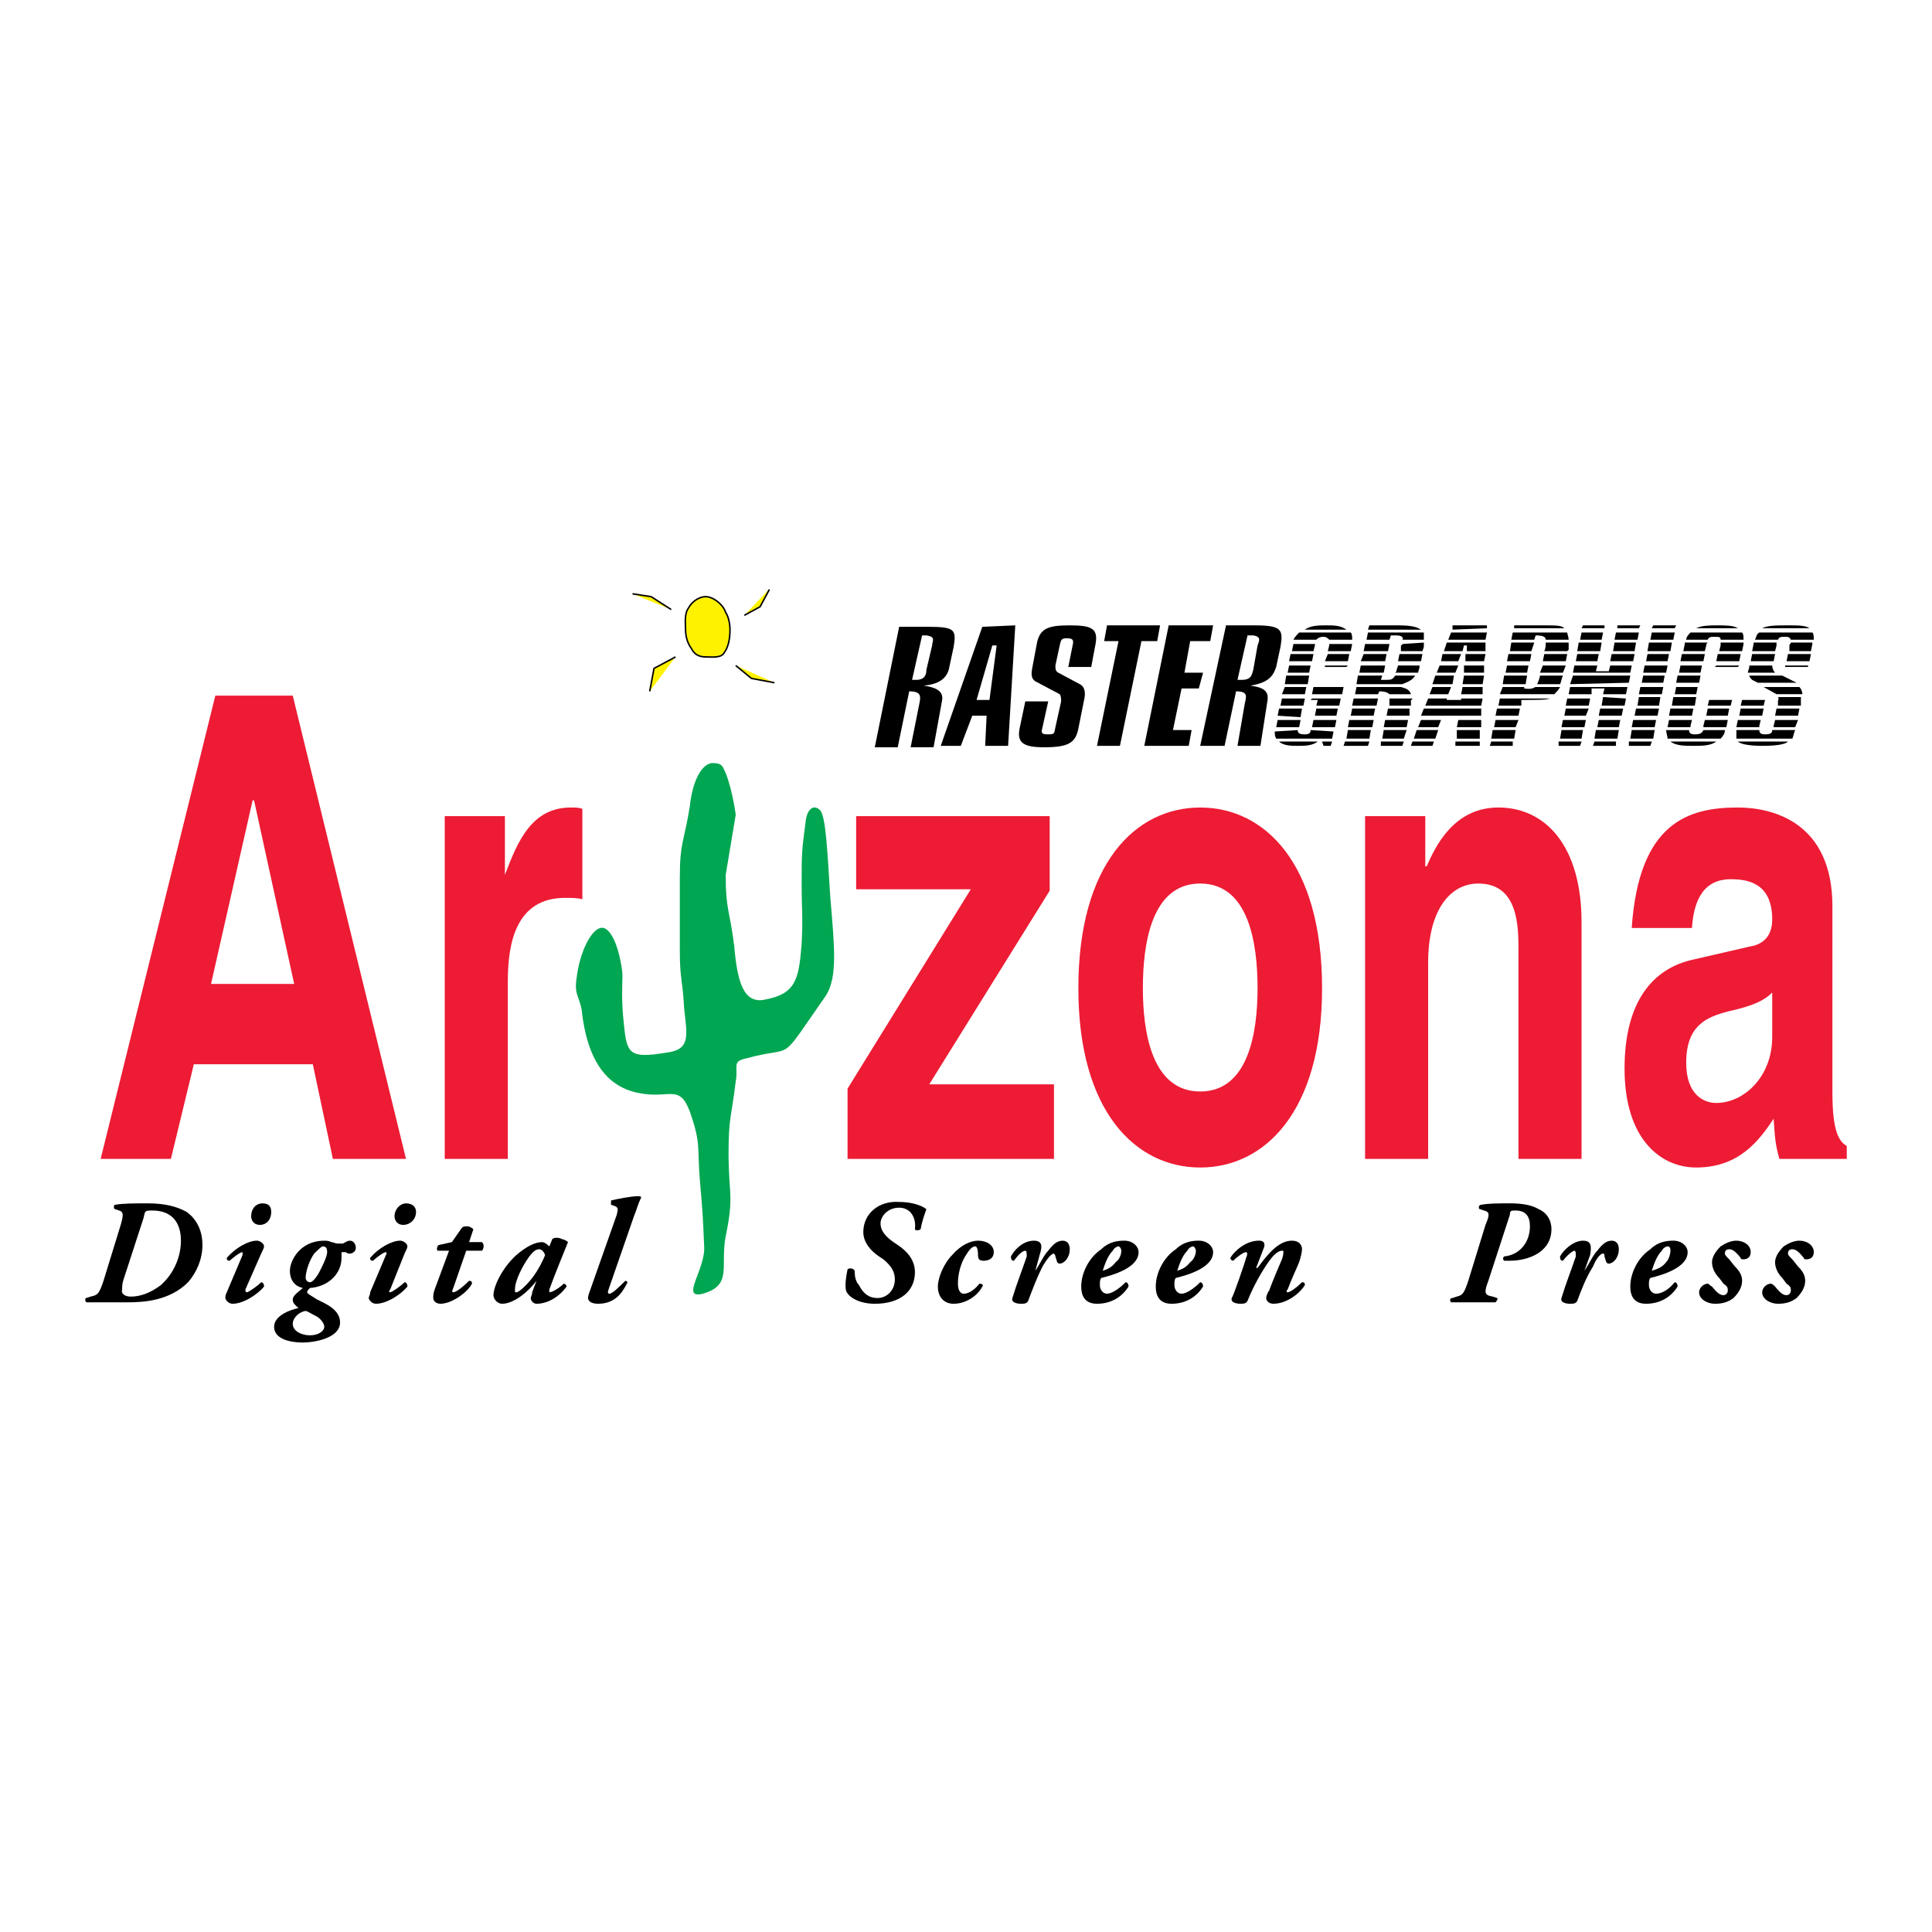 <?xml version="1.0" encoding="utf-8"?>
<!-- Generator: Adobe Illustrator 13.0.0, SVG Export Plug-In . SVG Version: 6.00 Build 14576)  -->
<!DOCTYPE svg PUBLIC "-//W3C//DTD SVG 1.0//EN" "http://www.w3.org/TR/2001/REC-SVG-20010904/DTD/svg10.dtd">
<svg version="1.0" id="Layer_1" xmlns="http://www.w3.org/2000/svg" xmlns:xlink="http://www.w3.org/1999/xlink" x="0px" y="0px"
	 width="192.756px" height="192.756px" viewBox="0 0 192.756 192.756" enable-background="new 0 0 192.756 192.756"
	 xml:space="preserve">
<g>
	<polygon fill-rule="evenodd" clip-rule="evenodd" fill="#FFFFFF" points="0,0 192.756,0 192.756,192.756 0,192.756 0,0 	"/>
	<path fill-rule="evenodd" clip-rule="evenodd" d="M125.753,74.413h-2.289l0.716-4.15c0.143-0.715,0.429-1.288-0.858-1.288
		l-1.145,5.438h-2.432l2.575-12.021h2.86c2.718,0,2.86,0.43,2.574,2.147l-0.429,2.003c-0.286,0.859-0.715,1.574-2.575,1.86l0,0
		c0.858,0.143,1.86,0.286,1.717,1.431L125.753,74.413L125.753,74.413z M123.464,67.83h0.43c1.001,0,1.001-0.572,1.144-1.001
		l0.43-2.433c0.143-0.429,0.429-0.858-0.43-1.001h-0.571L123.464,67.83L123.464,67.83z"/>
	<path fill-rule="evenodd" clip-rule="evenodd" d="M93.142,74.555h-2.288l0.858-4.292c0.143-0.715,0.286-1.288-1.001-1.288
		l-1.145,5.581h-2.288l2.431-12.02h2.861c2.717,0,2.86,0.287,2.575,2.004l-0.429,2.003c-0.143,0.859-0.715,1.717-2.575,1.86l0,0
		c1.001,0.143,2.002,0.429,1.859,1.431L93.142,74.555L93.142,74.555z M90.997,67.83h0.429c0.858,0,1.001-0.572,1.001-1.001
		l0.572-2.433c0-0.429,0.429-0.858-0.572-1.001h-0.429L90.997,67.83L90.997,67.83z"/>
	<path fill-rule="evenodd" clip-rule="evenodd" d="M98.005,62.535l3.29-0.143l-0.716,12.021h-2.288l0.143-3.005h-1.43l-1.144,3.005
		h-2.002L98.005,62.535L98.005,62.535z M98.72,69.833l0.716-5.438h-0.43l-1.573,5.438H98.72L98.72,69.833z"/>
	<path fill-rule="evenodd" clip-rule="evenodd" d="M108.16,69.833l-0.572,2.862c-0.286,1.431-1.001,1.86-3.433,1.86
		c-2.003,0-2.718-0.429-2.432-1.86l0.572-2.719h2.288l-0.572,2.576c-0.143,0.572-0.143,0.715,0.572,0.715
		c0.716,0,0.572-0.143,0.716-0.715l0.571-2.576c0-0.143,0-0.572-0.143-0.715l-2.432-1.288c-0.429-0.287-0.429-0.716-0.286-1.431
		l0.429-2.29c0.286-1.574,1.145-1.86,3.29-1.86s2.86,0.286,2.575,1.86l-0.43,2.29h-2.288l0.429-2.146
		c0.144-0.572,0-0.715-0.572-0.715s-0.572,0.143-0.715,0.715l-0.429,2.003c0,0.286,0,0.572,0.286,0.715l2.145,1.145
		C108.303,68.545,108.303,69.261,108.16,69.833L108.16,69.833z"/>
	<polygon fill-rule="evenodd" clip-rule="evenodd" points="115.74,62.392 115.455,63.966 113.881,63.966 111.736,74.413 
		109.447,74.413 111.593,63.966 110.162,63.966 110.448,62.392 115.74,62.392 	"/>
	<polygon fill-rule="evenodd" clip-rule="evenodd" points="114.167,74.413 116.599,62.392 121.032,62.392 120.747,63.966 
		118.744,63.966 118.172,67.114 120.031,67.114 119.603,68.688 117.886,68.688 117.027,72.838 118.888,72.838 118.601,74.413 
		114.167,74.413 	"/>
	<path fill-rule="evenodd" clip-rule="evenodd" d="M175.67,71.836l-0.143,0.572c0,0.144,0,0.144,0,0.144h-2.289l0.144-0.716H175.67
		L175.67,71.836z"/>
	<path fill-rule="evenodd" clip-rule="evenodd" d="M177.387,69.547c0.143,0.143,0,0.286,0,0.429v0.43h2.288V69.69c0,0,0,0,0-0.143
		H177.387L177.387,69.547z"/>
	<polygon fill-rule="evenodd" clip-rule="evenodd" points="175.956,70.406 176.1,69.833 173.811,69.833 173.668,70.406 
		175.956,70.406 	"/>
	<polygon fill-rule="evenodd" clip-rule="evenodd" points="175.956,70.692 175.813,71.408 173.525,71.408 173.668,70.692 
		175.956,70.692 	"/>
	<path fill-rule="evenodd" clip-rule="evenodd" d="M179.103,72.838c-0.143,0.286-0.143,0.572-0.286,0.858h-5.578
		c0-0.286,0-0.572,0-0.858h2.289c0,0.286,0.143,0.429,0.572,0.429c0.571,0,0.715-0.143,0.715-0.429H179.103L179.103,72.838z"/>
	<path fill-rule="evenodd" clip-rule="evenodd" d="M180.533,62.678c-0.429-0.286-1.145-0.286-2.146-0.286
		c-1.144,0-2.002,0-2.574,0.286H180.533L180.533,62.678z"/>
	<path fill-rule="evenodd" clip-rule="evenodd" d="M179.532,68.545c0.143,0.143,0.286,0.429,0.286,0.715h-2.574l0,0l-1.288-0.715
		H179.532L179.532,68.545z"/>
	<path fill-rule="evenodd" clip-rule="evenodd" d="M175.527,63.107c-0.286,0.144-0.286,0.43-0.43,0.716h2.289
		c0.143-0.286,0.286-0.286,0.715-0.286c0.286,0,0.43,0,0.572,0.286h2.289c0-0.286,0-0.572-0.144-0.716H175.527L175.527,63.107z"/>
	<path fill-rule="evenodd" clip-rule="evenodd" d="M180.819,64.109v0.143l-0.143,0.716h-2.146v-0.573
		c0-0.143,0.143-0.143,0.143-0.286H180.819L180.819,64.109z"/>
	<polygon fill-rule="evenodd" clip-rule="evenodd" points="177.101,65.254 176.957,65.97 174.669,65.97 174.812,65.254 
		177.101,65.254 	"/>
	<polygon fill-rule="evenodd" clip-rule="evenodd" points="180.391,66.399 180.391,66.542 178.102,66.542 178.102,66.399 
		180.391,66.399 	"/>
	<polygon fill-rule="evenodd" clip-rule="evenodd" points="180.677,65.254 180.533,65.97 178.245,65.97 178.388,65.254 
		180.677,65.254 	"/>
	<path fill-rule="evenodd" clip-rule="evenodd" d="M178.388,73.983c-0.286,0.287-1.144,0.43-2.574,0.43
		c-1.145,0-2.146-0.143-2.432-0.43H178.388L178.388,73.983z"/>
	<path fill-rule="evenodd" clip-rule="evenodd" d="M174.526,67.401c0,0.143,0.143,0.286,0.286,0.429l0.571,0.287h3.862l-1.431-0.715
		H174.526L174.526,67.401z"/>
	<path fill-rule="evenodd" clip-rule="evenodd" d="M179.389,71.836l-0.286,0.716h-2.146c0,0,0,0,0-0.144l0.144-0.572H179.389
		L179.389,71.836z"/>
	<polygon fill-rule="evenodd" clip-rule="evenodd" points="179.532,70.692 179.389,71.408 177.101,71.408 177.244,70.692 
		179.532,70.692 	"/>
	<path fill-rule="evenodd" clip-rule="evenodd" d="M177.244,64.109c0,0.143,0,0.143,0,0.286l-0.144,0.573h-2.288l0.143-0.716v-0.143
		H177.244L177.244,64.109z"/>
	<path fill-rule="evenodd" clip-rule="evenodd" d="M176.814,66.399L176.814,66.399c0,0.286,0.143,0.572,0.286,0.715h0.144h-2.861
		c0-0.143,0.144-0.429,0.144-0.572v-0.143H176.814L176.814,66.399z"/>
	<polygon fill-rule="evenodd" clip-rule="evenodd" points="151.498,71.836 151.212,72.552 149.066,72.552 149.21,71.836 
		151.498,71.836 	"/>
	<path fill-rule="evenodd" clip-rule="evenodd" d="M155.646,68.545c-0.143,0.286-0.429,0.572-0.571,0.715h-5.436l0.286-0.715h2.146
		v0.143c0.858,0.143,1.001-0.143,1.145-0.143H155.646L155.646,68.545z"/>
	<polygon fill-rule="evenodd" clip-rule="evenodd" points="151.212,72.838 151.069,73.697 148.78,73.697 148.924,72.838 
		151.212,72.838 	"/>
	<polygon fill-rule="evenodd" clip-rule="evenodd" points="151.642,70.692 151.498,71.408 149.21,71.408 149.353,70.692 
		151.642,70.692 	"/>
	<path fill-rule="evenodd" clip-rule="evenodd" d="M154.645,69.69c-0.429,0.143-1.144,0.143-2.86,0.143v0.572h-2.288l0.143-0.715
		H154.645L154.645,69.69z"/>
	<path fill-rule="evenodd" clip-rule="evenodd" d="M151.069,62.678v-0.286h3.003c1.145,0,1.717,0,2.003,0.286H151.069
		L151.069,62.678z"/>
	<path fill-rule="evenodd" clip-rule="evenodd" d="M156.361,63.107c0,0.144,0.143,0.43,0.143,0.716h-2.288
		c0-0.286-0.286-0.429-1.001-0.429l-0.144,0.429h-2.288l0.143-0.716H156.361L156.361,63.107z"/>
	<path fill-rule="evenodd" clip-rule="evenodd" d="M156.504,64.109c0,0.286,0,0.43,0,0.715l-0.143,0.144h-2.289
		c0.144-0.287,0.144-0.573,0.144-0.859H156.504L156.504,64.109z"/>
	<polygon fill-rule="evenodd" clip-rule="evenodd" points="156.218,66.399 155.932,67.114 153.644,67.114 153.93,66.399 
		156.218,66.399 	"/>
	<polygon fill-rule="evenodd" clip-rule="evenodd" points="152.785,65.254 152.643,65.97 150.354,65.97 150.497,65.254 
		152.785,65.254 	"/>
	<polygon fill-rule="evenodd" clip-rule="evenodd" points="156.361,65.254 156.218,65.97 153.93,65.97 154.072,65.254 
		156.361,65.254 	"/>
	<polygon fill-rule="evenodd" clip-rule="evenodd" points="150.926,73.983 150.926,74.413 148.638,74.413 148.78,73.983 
		150.926,73.983 	"/>
	<path fill-rule="evenodd" clip-rule="evenodd" d="M155.932,67.401c-0.143,0.286-0.143,0.572-0.286,0.858h-2.288
		c0.144-0.286,0.286-0.715,0.286-0.858H155.932L155.932,67.401z"/>
	<polygon fill-rule="evenodd" clip-rule="evenodd" points="153.071,64.109 152.785,64.968 150.64,64.968 150.783,64.109 
		153.071,64.109 	"/>
	<polygon fill-rule="evenodd" clip-rule="evenodd" points="152.356,67.401 152.213,68.259 149.925,68.259 150.068,67.401 
		152.356,67.401 	"/>
	<polygon fill-rule="evenodd" clip-rule="evenodd" points="152.499,66.399 152.356,67.114 150.211,67.114 150.354,66.399 
		152.499,66.399 	"/>
	<polygon fill-rule="evenodd" clip-rule="evenodd" points="159.508,71.408 159.65,70.692 161.939,70.692 161.796,71.408 
		159.508,71.408 	"/>
	<polygon fill-rule="evenodd" clip-rule="evenodd" points="159.794,70.406 159.938,69.547 162.226,69.69 162.082,70.406 
		159.794,70.406 	"/>
	<polygon fill-rule="evenodd" clip-rule="evenodd" points="159.079,73.697 159.222,72.838 161.51,72.838 161.367,73.697 
		159.079,73.697 	"/>
	<polygon fill-rule="evenodd" clip-rule="evenodd" points="156.218,70.406 156.361,69.69 158.649,69.69 158.507,70.406 
		156.218,70.406 	"/>
	<polygon fill-rule="evenodd" clip-rule="evenodd" points="163.513,62.678 163.656,62.392 161.367,62.392 161.367,62.678 
		163.513,62.678 	"/>
	<polygon fill-rule="evenodd" clip-rule="evenodd" points="155.646,73.697 155.789,72.838 157.935,72.838 157.791,73.697 
		155.646,73.697 	"/>
	<polygon fill-rule="evenodd" clip-rule="evenodd" points="156.075,71.408 156.218,70.692 158.507,70.692 158.221,71.408 
		156.075,71.408 	"/>
	<polygon fill-rule="evenodd" clip-rule="evenodd" points="156.504,69.261 156.647,68.545 162.368,68.545 162.226,69.261 
		159.938,69.261 160.08,68.688 158.793,68.688 158.793,69.261 156.504,69.261 	"/>
	<polygon fill-rule="evenodd" clip-rule="evenodd" points="155.789,72.552 155.932,71.836 158.221,71.836 158.077,72.552 
		155.789,72.552 	"/>
	<polygon fill-rule="evenodd" clip-rule="evenodd" points="156.934,67.114 157.076,66.399 159.364,66.399 159.222,66.971 
		160.509,66.971 160.652,66.399 162.798,66.399 162.654,67.114 156.934,67.114 	"/>
	<polygon fill-rule="evenodd" clip-rule="evenodd" points="161.081,63.823 161.225,63.107 163.513,63.107 163.37,63.823 
		161.081,63.823 	"/>
	<polygon fill-rule="evenodd" clip-rule="evenodd" points="160.08,62.678 160.08,62.392 157.935,62.392 157.791,62.678 
		160.08,62.678 	"/>
	<polygon fill-rule="evenodd" clip-rule="evenodd" points="156.647,68.259 156.934,67.401 162.654,67.401 162.512,68.116 
		156.647,68.259 	"/>
	<polygon fill-rule="evenodd" clip-rule="evenodd" points="161.225,73.983 161.225,74.413 158.936,74.413 159.079,73.983 
		161.225,73.983 	"/>
	<polygon fill-rule="evenodd" clip-rule="evenodd" points="160.938,64.968 161.081,64.109 163.227,64.109 163.083,64.968 
		160.938,64.968 	"/>
	<polygon fill-rule="evenodd" clip-rule="evenodd" points="157.791,73.983 157.648,74.413 155.503,74.413 155.503,73.983 
		157.791,73.983 	"/>
	<polygon fill-rule="evenodd" clip-rule="evenodd" points="157.648,63.823 157.791,63.107 159.938,63.107 159.794,63.823 
		157.648,63.823 	"/>
	<polygon fill-rule="evenodd" clip-rule="evenodd" points="160.652,65.97 160.795,65.254 163.083,65.254 162.94,65.97 
		160.652,65.97 	"/>
	<polygon fill-rule="evenodd" clip-rule="evenodd" points="157.362,64.968 157.506,64.109 159.794,64.109 159.65,64.968 
		157.362,64.968 	"/>
	<polygon fill-rule="evenodd" clip-rule="evenodd" points="157.22,65.97 157.362,65.254 159.508,65.254 159.364,65.97 157.22,65.97 
			"/>
	<polygon fill-rule="evenodd" clip-rule="evenodd" points="166.517,71.408 166.659,70.692 168.947,70.692 168.805,71.408 
		166.517,71.408 	"/>
	<path fill-rule="evenodd" clip-rule="evenodd" d="M172.237,72.552l0.144-0.716h-2.289l-0.143,0.572c0,0.144,0,0.144,0,0.144
		H172.237L172.237,72.552z"/>
	<path fill-rule="evenodd" clip-rule="evenodd" d="M166.373,72.552l0.144-0.716h2.288l-0.143,0.572c0,0.144,0,0.144,0,0.144H166.373
		L166.373,72.552z"/>
	<polygon fill-rule="evenodd" clip-rule="evenodd" points="170.235,71.408 170.378,70.692 172.523,70.692 172.381,71.408 
		170.235,71.408 	"/>
	<path fill-rule="evenodd" clip-rule="evenodd" d="M171.522,64.968l0.143-0.573c0-0.143,0-0.143,0-0.286h2.289v0.143l-0.144,0.716
		H171.522L171.522,64.968z"/>
	<path fill-rule="evenodd" clip-rule="evenodd" d="M168.232,63.823c0-0.286,0.286-0.572,0.43-0.716h5.148
		c0.144,0.144,0.144,0.43,0.144,0.716h-2.289c0-0.286-0.143-0.286-0.571-0.286c-0.43,0-0.572,0-0.716,0.286H168.232L168.232,63.823z
		"/>
	<polygon fill-rule="evenodd" clip-rule="evenodd" points="166.803,70.406 166.945,69.547 169.233,69.547 169.091,70.406 
		166.803,70.406 	"/>
	<polygon fill-rule="evenodd" clip-rule="evenodd" points="172.667,70.406 172.81,69.833 170.521,69.833 170.378,70.406 
		172.667,70.406 	"/>
	<path fill-rule="evenodd" clip-rule="evenodd" d="M166.373,73.697c0-0.286-0.143-0.572-0.143-0.858h2.288
		c0,0.286,0.144,0.429,0.572,0.429c0.572,0,0.715-0.143,0.858-0.429h2.146c0,0.286-0.144,0.572-0.43,0.858H166.373L166.373,73.697z"
		/>
	<path fill-rule="evenodd" clip-rule="evenodd" d="M173.382,62.678c-0.43-0.286-1.287-0.286-2.003-0.286
		c-0.715,0-1.573,0-2.146,0.286H173.382L173.382,62.678z"/>
	<polygon fill-rule="evenodd" clip-rule="evenodd" points="173.525,66.399 173.382,66.542 171.094,66.542 171.236,66.399 
		173.525,66.399 	"/>
	<polygon fill-rule="evenodd" clip-rule="evenodd" points="171.236,65.97 171.379,65.254 173.668,65.254 173.525,65.97 
		171.236,65.97 	"/>
	<polygon fill-rule="evenodd" clip-rule="evenodd" points="167.66,65.97 167.804,65.254 170.092,65.254 169.949,65.97 167.66,65.97 
			"/>
	<path fill-rule="evenodd" clip-rule="evenodd" d="M171.236,73.983c-0.572,0.43-1.431,0.43-2.289,0.43c-0.857,0-1.716,0-2.288-0.43
		H171.236L171.236,73.983z"/>
	<polygon fill-rule="evenodd" clip-rule="evenodd" points="169.52,68.116 169.663,67.401 167.375,67.401 167.231,68.116 
		169.52,68.116 	"/>
	<polygon fill-rule="evenodd" clip-rule="evenodd" points="167.089,69.261 167.231,68.545 169.377,68.545 169.233,69.261 
		167.089,69.261 	"/>
	<polygon fill-rule="evenodd" clip-rule="evenodd" points="169.663,67.114 169.806,66.399 167.66,66.399 167.518,67.114 
		169.663,67.114 	"/>
	<path fill-rule="evenodd" clip-rule="evenodd" d="M167.946,64.968l0.144-0.716v-0.143h2.288c-0.143,0.143-0.143,0.143-0.143,0.286
		l-0.144,0.573H167.946L167.946,64.968z"/>
	<polygon fill-rule="evenodd" clip-rule="evenodd" points="165.944,68.545 165.801,69.261 163.513,69.261 163.656,68.545 
		165.944,68.545 	"/>
	<polygon fill-rule="evenodd" clip-rule="evenodd" points="165.658,69.547 165.515,70.406 163.37,70.406 163.513,69.547 
		165.658,69.547 	"/>
	<polygon fill-rule="evenodd" clip-rule="evenodd" points="165.515,70.692 165.372,71.408 163.083,71.408 163.227,70.692 
		165.515,70.692 	"/>
	<polygon fill-rule="evenodd" clip-rule="evenodd" points="165.229,71.836 165.086,72.552 162.798,72.552 162.94,71.836 
		165.229,71.836 	"/>
	<polygon fill-rule="evenodd" clip-rule="evenodd" points="165.086,72.838 164.943,73.697 162.654,73.697 162.798,72.838 
		165.086,72.838 	"/>
	<polygon fill-rule="evenodd" clip-rule="evenodd" points="164.8,62.678 164.943,62.392 167.231,62.392 167.089,62.678 
		164.8,62.678 	"/>
	<polygon fill-rule="evenodd" clip-rule="evenodd" points="166.087,67.401 165.944,68.116 163.799,68.116 163.941,67.401 
		166.087,67.401 	"/>
	<polygon fill-rule="evenodd" clip-rule="evenodd" points="167.089,63.107 166.945,63.823 164.657,63.823 164.8,63.107 
		167.089,63.107 	"/>
	<polygon fill-rule="evenodd" clip-rule="evenodd" points="164.8,73.983 164.657,74.413 162.512,74.413 162.512,73.983 
		164.8,73.983 	"/>
	<polygon fill-rule="evenodd" clip-rule="evenodd" points="166.803,64.109 166.659,64.968 164.371,64.968 164.514,64.109 
		166.803,64.109 	"/>
	<polygon fill-rule="evenodd" clip-rule="evenodd" points="166.373,66.399 166.23,67.114 163.941,67.114 164.085,66.399 
		166.373,66.399 	"/>
	<polygon fill-rule="evenodd" clip-rule="evenodd" points="166.517,65.254 166.373,65.97 164.228,65.97 164.371,65.254 
		166.517,65.254 	"/>
	<polygon fill-rule="evenodd" clip-rule="evenodd" points="148.352,62.678 148.352,62.392 144.919,62.392 144.919,62.822 
		148.352,62.678 	"/>
	<polygon fill-rule="evenodd" clip-rule="evenodd" points="147.779,71.408 147.779,70.692 142.058,70.692 141.772,71.408 
		143.918,71.408 143.918,71.408 145.491,71.408 145.491,71.408 147.779,71.408 	"/>
	<polygon fill-rule="evenodd" clip-rule="evenodd" points="147.779,72.552 147.779,71.836 145.491,71.836 145.348,72.552 
		147.779,72.552 	"/>
	<polygon fill-rule="evenodd" clip-rule="evenodd" points="145.205,67.114 145.491,66.399 143.632,66.399 143.346,67.114 
		145.205,67.114 	"/>
	<polygon fill-rule="evenodd" clip-rule="evenodd" points="142.201,70.406 142.487,69.69 144.347,69.69 144.347,69.833 
		145.776,69.833 145.776,69.69 147.922,69.69 147.779,70.406 142.201,70.406 	"/>
	<polygon fill-rule="evenodd" clip-rule="evenodd" points="145.491,65.97 145.776,65.254 143.918,65.254 143.774,65.97 
		145.491,65.97 	"/>
	<polygon fill-rule="evenodd" clip-rule="evenodd" points="143.202,73.697 143.488,72.838 141.343,72.838 141.057,73.697 
		143.202,73.697 	"/>
	<polygon fill-rule="evenodd" clip-rule="evenodd" points="143.488,72.552 143.774,71.836 141.772,71.836 141.486,72.552 
		143.488,72.552 	"/>
	<polygon fill-rule="evenodd" clip-rule="evenodd" points="147.637,73.697 147.637,72.838 145.348,72.838 145.348,73.697 
		147.637,73.697 	"/>
	<polygon fill-rule="evenodd" clip-rule="evenodd" points="143.06,73.983 142.916,74.413 140.771,74.413 140.914,73.983 
		143.06,73.983 	"/>
	<polygon fill-rule="evenodd" clip-rule="evenodd" points="148.208,64.968 148.208,64.109 144.347,64.109 144.061,64.968 
		145.92,64.968 146.063,64.396 146.35,64.396 146.35,64.968 148.208,64.968 	"/>
	<polygon fill-rule="evenodd" clip-rule="evenodd" points="148.065,65.97 148.208,65.254 146.206,65.254 146.206,65.97 
		148.065,65.97 	"/>
	<polygon fill-rule="evenodd" clip-rule="evenodd" points="148.208,63.823 148.352,63.107 144.775,63.107 144.489,63.823 
		148.208,63.823 	"/>
	<polygon fill-rule="evenodd" clip-rule="evenodd" points="147.637,73.983 147.637,74.413 145.205,74.413 145.205,73.983 
		147.637,73.983 	"/>
	<polygon fill-rule="evenodd" clip-rule="evenodd" points="147.922,68.259 148.065,67.401 146.063,67.401 145.92,68.259 
		147.922,68.259 	"/>
	<polygon fill-rule="evenodd" clip-rule="evenodd" points="147.922,69.261 147.922,68.545 145.92,68.545 145.776,69.261 
		147.922,69.261 	"/>
	<polygon fill-rule="evenodd" clip-rule="evenodd" points="148.065,67.114 148.065,66.399 146.063,66.399 146.063,67.114 
		148.065,67.114 	"/>
	<polygon fill-rule="evenodd" clip-rule="evenodd" points="144.489,69.261 144.775,68.545 142.916,68.545 142.63,69.261 
		144.489,69.261 	"/>
	<polygon fill-rule="evenodd" clip-rule="evenodd" points="144.919,68.259 145.062,67.401 143.202,67.401 142.916,68.259 
		144.919,68.259 	"/>
	<path fill-rule="evenodd" clip-rule="evenodd" d="M140.771,69.261c-0.143-0.429-0.429-0.572-1.001-0.715h-4.434l-0.144,0.715h2.289
		l0.143-0.286c0.572,0,0.858,0.143,1.001,0.286H140.771L140.771,69.261z"/>
	<path fill-rule="evenodd" clip-rule="evenodd" d="M141.2,67.401c-0.286,0.429-0.572,0.572-1.287,0.858h-4.577l0.143-0.858h2.432
		l-0.143,0.429h0.429c0.572,0,0.715,0,1.001-0.429H141.2L141.2,67.401z"/>
	<path fill-rule="evenodd" clip-rule="evenodd" d="M140.914,69.69c0,0,0,0.143-0.144,0.143v0.572h-2.146v-0.143
		c0-0.287,0-0.429,0-0.572H140.914L140.914,69.69z"/>
	<polygon fill-rule="evenodd" clip-rule="evenodd" points="137.052,71.408 137.195,70.692 134.906,70.692 134.764,71.408 
		137.052,71.408 	"/>
	<polygon fill-rule="evenodd" clip-rule="evenodd" points="136.623,73.697 136.766,72.838 134.478,72.838 134.335,73.697 
		136.623,73.697 	"/>
	<path fill-rule="evenodd" clip-rule="evenodd" d="M141.772,62.822c-0.43-0.287-1.002-0.43-2.289-0.43h-2.86l-0.143,0.43H141.772
		L141.772,62.822z"/>
	<path fill-rule="evenodd" clip-rule="evenodd" d="M142.058,63.823c0-0.286,0-0.572,0-0.716h-5.577l-0.144,0.716h2.288l0.144-0.429
		h0.572c0.572,0,0.715,0.286,0.572,0.429H142.058L142.058,63.823z"/>
	<polygon fill-rule="evenodd" clip-rule="evenodd" points="137.338,70.406 137.481,69.69 135.05,69.69 134.906,70.406 
		137.338,70.406 	"/>
	<path fill-rule="evenodd" clip-rule="evenodd" d="M142.058,64.109c0,0.143,0,0.286,0,0.43l-0.143,0.429h-2.146v-0.573
		c0.144,0,0.144-0.143,0.144-0.143L142.058,64.109L142.058,64.109z"/>
	<path fill-rule="evenodd" clip-rule="evenodd" d="M141.629,66.399v0.143c0,0.143-0.143,0.429-0.143,0.572h-2.289
		c0.144-0.143,0.144-0.143,0.144-0.286l0.143-0.43H141.629L141.629,66.399z"/>
	<polygon fill-rule="evenodd" clip-rule="evenodd" points="141.915,65.254 141.772,65.97 139.483,65.97 139.627,65.254 
		141.915,65.254 	"/>
	<polygon fill-rule="evenodd" clip-rule="evenodd" points="136.623,73.983 136.48,74.413 134.049,74.413 134.191,73.983 
		136.623,73.983 	"/>
	<polygon fill-rule="evenodd" clip-rule="evenodd" points="138.054,67.114 138.196,66.399 135.765,66.399 135.622,67.114 
		138.054,67.114 	"/>
	<polygon fill-rule="evenodd" clip-rule="evenodd" points="138.482,64.968 138.625,64.252 136.194,64.252 136.051,64.968 
		138.482,64.968 	"/>
	<polygon fill-rule="evenodd" clip-rule="evenodd" points="140.056,73.983 139.913,74.413 137.768,74.413 137.768,73.983 
		140.056,73.983 	"/>
	<polygon fill-rule="evenodd" clip-rule="evenodd" points="140.628,70.692 140.628,71.408 138.339,71.408 138.482,70.692 
		140.628,70.692 	"/>
	<polygon fill-rule="evenodd" clip-rule="evenodd" points="140.484,71.836 140.342,72.552 138.054,72.552 138.196,71.836 
		140.484,71.836 	"/>
	<polygon fill-rule="evenodd" clip-rule="evenodd" points="140.342,72.838 140.056,73.697 137.91,73.697 138.054,72.838 
		140.342,72.838 	"/>
	<polygon fill-rule="evenodd" clip-rule="evenodd" points="136.909,72.552 137.052,71.836 134.62,71.836 134.478,72.552 
		136.909,72.552 	"/>
	<polygon fill-rule="evenodd" clip-rule="evenodd" points="138.196,65.97 138.339,65.254 136.051,65.254 135.765,65.97 
		138.196,65.97 	"/>
	<polygon fill-rule="evenodd" clip-rule="evenodd" points="129.758,71.55 129.9,70.692 127.612,70.692 127.469,71.408 
		129.758,71.55 	"/>
	<polygon fill-rule="evenodd" clip-rule="evenodd" points="133.763,69.69 133.619,70.406 131.331,70.406 131.474,69.833 
		130.759,69.833 130.901,69.69 133.763,69.69 	"/>
	<polygon fill-rule="evenodd" clip-rule="evenodd" points="133.333,71.836 133.19,72.552 130.901,72.552 130.901,72.552 
		131.045,71.836 133.333,71.836 	"/>
	<polygon fill-rule="evenodd" clip-rule="evenodd" points="133.477,70.692 133.333,71.408 131.188,71.408 131.331,70.692 
		133.477,70.692 	"/>
	<polygon fill-rule="evenodd" clip-rule="evenodd" points="127.898,69.261 128.185,68.545 130.33,68.545 130.187,69.261 
		127.898,69.261 	"/>
	<path fill-rule="evenodd" clip-rule="evenodd" d="M129.472,72.552c0.143,0,0.143,0,0.143,0l0.144-0.716h-2.289l-0.143,0.716
		H129.472L129.472,72.552z"/>
	<polygon fill-rule="evenodd" clip-rule="evenodd" points="130.044,70.406 130.187,69.69 127.898,69.69 127.755,70.406 
		130.044,70.406 	"/>
	<path fill-rule="evenodd" clip-rule="evenodd" d="M134.906,63.823c0-0.286,0-0.572-0.143-0.716h-5.149
		c-0.143,0.144-0.429,0.43-0.571,0.716h2.288c0.143-0.143,0.286-0.286,0.715-0.286c0.286,0,0.43,0.143,0.572,0.286H134.906
		L134.906,63.823z"/>
	<polygon fill-rule="evenodd" clip-rule="evenodd" points="132.904,73.983 132.762,74.413 132.046,74.413 131.903,73.983 
		132.904,73.983 	"/>
	<path fill-rule="evenodd" clip-rule="evenodd" d="M132.904,73.697l0.143-0.715l-2.288-0.143c0,0.286-0.144,0.429-0.572,0.429
		c-0.572,0-0.715-0.143-0.715-0.429l-2.289,0.143c0,0.286,0,0.429,0.144,0.715H132.904L132.904,73.697z"/>
	<path fill-rule="evenodd" clip-rule="evenodd" d="M134.764,64.968l0.143-0.716l0,0h-2.288c0,0,0,0,0,0.143l-0.143,0.573H134.764
		L134.764,64.968z"/>
	<polygon fill-rule="evenodd" clip-rule="evenodd" points="134.478,66.399 134.335,66.542 132.188,66.542 132.188,66.399 
		134.478,66.399 	"/>
	<path fill-rule="evenodd" clip-rule="evenodd" d="M134.335,62.822c-0.572-0.43-1.288-0.43-2.003-0.43s-1.573,0-2.146,0.43H134.335
		L134.335,62.822z"/>
	<polygon fill-rule="evenodd" clip-rule="evenodd" points="134.478,65.97 134.62,65.254 132.476,65.254 132.188,65.97 
		134.478,65.97 	"/>
	<path fill-rule="evenodd" clip-rule="evenodd" d="M131.474,73.983c-0.572,0.43-1.287,0.43-2.002,0.43c-0.572,0-1.431,0-1.859-0.43
		H131.474L131.474,73.983z"/>
	<polygon fill-rule="evenodd" clip-rule="evenodd" points="134.049,68.545 133.905,69.261 130.901,69.261 131.045,68.545 
		134.049,68.545 	"/>
	<polygon fill-rule="evenodd" clip-rule="evenodd" points="130.615,67.114 130.759,66.399 128.613,66.399 128.47,67.114 
		130.615,67.114 	"/>
	<polygon fill-rule="evenodd" clip-rule="evenodd" points="130.473,68.259 130.615,67.401 128.327,67.401 128.185,68.259 
		130.473,68.259 	"/>
	<path fill-rule="evenodd" clip-rule="evenodd" d="M131.045,64.968l0.143-0.573c0-0.143,0-0.143,0.144-0.143h-2.288l0,0
		l-0.144,0.716H131.045L131.045,64.968z"/>
	<polygon fill-rule="evenodd" clip-rule="evenodd" points="130.901,65.97 131.045,65.254 128.756,65.254 128.613,65.97 
		130.901,65.97 	"/>
	<polygon fill-rule="evenodd" clip-rule="evenodd" points="159.508,71.836 161.653,71.836 161.51,72.552 159.364,72.552 
		159.508,71.836 159.508,71.836 	"/>
	<path fill-rule="evenodd" clip-rule="evenodd" fill="#ED1B34" d="M25.203,79.85h0.143l4.004,18.316h-8.295L25.203,79.85
		L25.203,79.85z M19.338,106.18H31.21l2.002,9.445h7.294L29.208,69.404h-7.724l-11.443,46.221h7.009L19.338,106.18L19.338,106.18z"
		/>
	<path fill-rule="evenodd" clip-rule="evenodd" fill="#ED1B34" d="M44.369,81.424h6.007v5.867l0,0
		c1.288-3.435,2.718-6.726,6.58-6.726c0.429,0,0.858,0,1.145,0.143v9.015c-0.429-0.143-1.145-0.143-1.716-0.143
		c-4.863,0-5.721,4.436-5.721,8.3v17.744h-6.293V81.424L44.369,81.424z"/>
	<polygon fill-rule="evenodd" clip-rule="evenodd" fill="#ED1B34" points="92.713,108.184 105.156,108.184 105.156,115.625 
		84.56,115.625 84.56,108.613 96.86,88.722 85.418,88.722 85.418,81.424 104.728,81.424 104.728,88.865 92.713,108.184 	"/>
	<path fill-rule="evenodd" clip-rule="evenodd" fill="#ED1B34" d="M125.467,98.596c0,4.293-0.858,10.303-5.722,10.303
		c-4.862,0-5.721-6.01-5.721-10.303c0-4.436,0.858-10.446,5.721-10.446C124.608,88.15,125.467,94.16,125.467,98.596L125.467,98.596z
		 M131.903,98.596c0-12.45-5.722-18.03-12.158-18.03s-12.157,5.581-12.157,18.03c0,12.307,5.721,17.887,12.157,17.887
		S131.903,110.902,131.903,98.596L131.903,98.596z"/>
	<path fill-rule="evenodd" clip-rule="evenodd" fill="#ED1B34" d="M157.791,115.625h-6.293v-20.75c0-2.433,0-6.725-4.005-6.725
		c-2.86,0-5.006,2.719-5.006,7.87v19.605h-6.293V81.424h6.007v5.008h0.143c0.858-2.003,2.718-5.867,7.152-5.867
		c4.72,0,8.295,3.864,8.295,11.448V115.625L157.791,115.625z"/>
	<path fill-rule="evenodd" clip-rule="evenodd" fill="#ED1B34" d="M176.814,103.461c0,4.008-2.86,6.582-5.578,6.582
		c-1.287,0-3.004-0.857-3.004-4.006c0-3.721,2.003-4.58,4.291-5.152c2.574-0.572,3.576-1.145,4.291-1.859V103.461L176.814,103.461z
		 M182.821,90.439c0-8.443-6.007-9.874-9.439-9.874c-4.863,0-9.869,1.431-10.584,12.02h6.007c0.143-2.003,0.715-4.865,3.862-4.865
		c1.573,0,4.147,0.286,4.147,4.007c0,2.003-1.287,2.576-2.288,2.719l-5.579,1.288c-4.004,0.858-6.865,4.149-6.865,10.875
		c0,7.012,3.576,9.873,7.151,9.873c4.292,0,6.294-2.719,7.724-4.865c0.144,2.004,0.144,2.434,0.572,4.008h6.723v-1.289
		c-0.715-0.43-1.431-1.287-1.431-5.295V90.439L182.821,90.439z"/>
	<path fill-rule="evenodd" clip-rule="evenodd" fill="#00A651" d="M73.404,81.281c-0.286-2.003-0.715-3.435-1.001-4.15
		c-0.286-0.572-0.286-1.002-1.287-1.002c-1.001,0-2.002,1.574-2.289,4.293C68.255,84,67.826,84,67.826,87.577
		c0,3.721,0,3.721,0,7.298c0,2.861,0.286,2.861,0.429,5.725c0.286,2.719,0.715,4.148-1.86,4.436
		c-3.576,0.572-3.861,0.143-4.148-2.861c-0.286-2.434-0.143-4.15-0.143-4.865c0-0.716-0.572-4.294-1.86-4.723
		c-1.144-0.286-2.431,2.433-2.717,5.008c-0.286,1.861,0.429,1.861,0.572,3.721c0.429,3.148,1.573,6.582,5.006,7.584
		c3.576,1.002,4.577-1.002,5.721,2.004c1.145,3.291,0.715,3.434,1.001,6.869c0.286,3.291,0.286,3.291,0.429,6.582
		c0.143,2.289-2.431,5.295-0.143,4.721c3.004-0.857,1.716-2.717,2.289-5.723c0.858-4.15,0.286-4.15,0.286-8.299
		c0-3.578,0.286-3.578,0.715-7.156c0.286-1.43-0.429-2.002,1.001-2.289c5.149-1.432,3.004,0.859,8.01-6.297
		c1.145-1.859,0.858-4.722,0.429-9.73c-0.286-4.436-0.429-8.014-1.001-8.729c-0.715-0.715-1.288,0-1.431,0.859
		c-0.429,3.291-0.429,3.291-0.429,6.439c0,3.005,0.143,3.005,0,6.01c-0.286,3.577-0.572,5.008-3.719,5.581
		c-2.146,0.43-2.717-2.004-3.003-5.294c-0.429-3.578-0.858-3.578-0.858-7.155L73.404,81.281L73.404,81.281z"/>
	
		<path fill-rule="evenodd" clip-rule="evenodd" fill="#FFF200" stroke="#000000" stroke-width="0.149" stroke-miterlimit="2.613" d="
		M70.4,59.53c0.715,0,1.716,0.715,2.002,1.574c0.286,0.429,0.429,1.145,0.429,1.717c0,0.858-0.143,1.717-0.572,2.29
		c-0.286,0.572-1.287,0.429-1.859,0.429c-0.715,0-1.144-0.286-1.43-0.859c-0.429-0.572-0.572-1.288-0.572-1.86
		s-0.143-1.574,0.286-2.146C68.97,60.103,69.685,59.53,70.4,59.53L70.4,59.53z"/>
	<polygon fill-rule="evenodd" clip-rule="evenodd" fill="#FFF200" points="66.967,60.818 64.965,59.53 63.105,59.244 66.967,60.818 
			"/>
	<polyline fill="none" stroke="#000000" stroke-width="0.149" stroke-miterlimit="2.613" points="66.967,60.818 64.965,59.53 
		63.105,59.244 	"/>
	<polygon fill-rule="evenodd" clip-rule="evenodd" fill="#FFF200" points="74.262,61.391 75.835,60.532 76.759,58.815 
		76.701,58.815 74.262,61.391 	"/>
	<polyline fill="none" stroke="#000000" stroke-width="0.149" stroke-miterlimit="2.613" points="74.262,61.391 75.835,60.532 
		76.759,58.815 	"/>
	<polygon fill-rule="evenodd" clip-rule="evenodd" fill="#FFF200" points="73.404,66.399 74.977,67.687 77.266,68.116 
		73.404,66.399 	"/>
	<polyline fill="none" stroke="#000000" stroke-width="0.149" stroke-miterlimit="2.613" points="73.404,66.399 74.977,67.687 
		77.266,68.116 	"/>
	<polygon fill-rule="evenodd" clip-rule="evenodd" fill="#FFF200" points="64.822,68.975 65.251,66.685 67.396,65.541 
		64.822,68.975 	"/>
	<polyline fill="none" stroke="#000000" stroke-width="0.149" stroke-miterlimit="2.613" points="64.822,68.975 65.251,66.685 
		67.396,65.541 	"/>
	<path fill-rule="evenodd" clip-rule="evenodd" d="M12.043,122.207c0.286-1.002,0.286-1.289-0.143-1.432l-0.429-0.143
		c-0.143,0-0.143-0.43,0-0.43c0.858-0.143,1.859-0.143,3.29-0.143c1.573,0,2.861,0.285,3.862,0.857
		c1.001,0.717,1.573,1.861,1.573,3.293c0,1.43-0.572,2.719-1.43,3.719c-1.859,1.861-4.434,2.004-6.007,2.004
		c-0.858,0-1.573,0-2.002,0c-0.715,0-1.43,0-2.146,0c-0.143-0.143-0.143-0.43,0-0.43l0.429-0.143
		c0.715-0.143,0.858-0.287,1.287-1.574L12.043,122.207L12.043,122.207z M12.33,127.645c-0.143,0.43-0.143,0.715-0.143,1.002
		c-0.143,0.428,0.286,0.715,0.858,0.715c0.858,0,1.859-0.287,3.004-1.145c1.43-1.287,2.002-3.006,2.002-4.436
		c0-1.002-0.287-3.006-2.861-3.006c-0.715,0-0.715,0-0.858,0.715L12.33,127.645L12.33,127.645z"/>
	<path fill-rule="evenodd" clip-rule="evenodd" d="M24.487,128.646c0,0.143,0,0.285,0.143,0.285s1.001-0.572,1.43-1.002
		c0.143,0,0.286,0.145,0.286,0.43c-0.572,0.715-2.002,1.717-3.147,1.717c-0.429,0-0.715-0.428-0.715-0.572
		c0-0.143,0-0.285,0.143-0.572l1.573-3.721c0-0.143,0-0.285,0-0.285c-0.286,0-1.144,0.715-1.287,0.859
		c-0.286,0-0.286-0.145-0.286-0.287c0.858-1.002,2.146-1.717,3.003-1.717c0.286,0,0.715,0.285,0.715,0.572
		c0,0.143-0.143,0.43-0.286,0.715L24.487,128.646L24.487,128.646z M26.204,120.061c0.572,0,0.858,0.285,0.858,0.857
		c0,0.717-0.429,1.289-1.145,1.289c-0.572,0-0.858-0.43-0.858-0.859C25.06,120.633,25.489,120.061,26.204,120.061L26.204,120.061z"
		/>
	<path fill-rule="evenodd" clip-rule="evenodd" d="M27.348,132.367c0-1.145,1.717-1.719,2.432-1.861
		c-0.286-0.285-0.572-0.43-0.572-0.857c0-0.43,0.715-0.859,1.001-1.146l0,0c-0.715-0.143-1.287-0.715-1.287-1.717
		c0-1,1.001-3.004,3.433-3.004c0.143,0,0.429,0,0.715,0.143c0.144,0,0.429,0.143,0.572,0.143s0.429,0,0.572,0
		c0.286-0.143,0.429-0.285,0.715-0.285c0.286,0,0.572,0.285,0.572,0.715s-0.429,0.572-0.572,0.572c-0.143,0-0.286,0-0.429-0.143
		c-0.143,0-0.286,0-0.286,0c-0.143,0-0.143,0-0.143,0.143s0,0.287,0,0.43c0,1.574-1.287,2.861-3.146,3.004
		c-0.143,0.145-0.286,0.287-0.286,0.43s0.572,0.43,1.001,0.717c0.858,0.428,2.288,1,2.288,2.289c0,1.574-2.575,2.004-3.719,2.004
		S27.348,133.654,27.348,132.367L27.348,132.367z M31.353,125.068c-0.429,0.572-0.858,1.717-0.858,2.434
		c0,0.143,0.143,0.428,0.429,0.428s0.715-0.572,1.001-1.145c0.286-0.572,0.715-1.43,0.715-1.859s-0.143-0.572-0.429-0.572
		C32.068,124.354,31.782,124.639,31.353,125.068L31.353,125.068z M29.637,131.223c-0.143,0.143-0.429,0.428-0.429,0.857
		c0,0.715,0.858,1.145,1.716,1.145c0.858,0,1.43-0.43,1.43-0.857c0-0.287-0.286-0.717-0.715-1.002
		c-0.573-0.287-1.001-0.572-1.145-0.572S29.922,130.936,29.637,131.223L29.637,131.223z"/>
	<path fill-rule="evenodd" clip-rule="evenodd" d="M38.934,128.646c-0.143,0.143-0.143,0.285,0,0.285s1.001-0.572,1.43-1.002
		c0.143,0,0.286,0.145,0.286,0.43c-0.572,0.715-2.002,1.717-3.147,1.717c-0.429,0-0.715-0.428-0.715-0.572
		c0-0.143,0.144-0.285,0.144-0.572l1.573-3.721c0.143-0.143,0-0.285,0-0.285c-0.286,0-1.144,0.715-1.288,0.859
		c-0.286,0-0.286-0.145-0.286-0.287c0.858-1.002,2.146-1.717,3.003-1.717c0.286,0,0.715,0.285,0.715,0.572
		c0,0.143-0.143,0.43-0.286,0.715L38.934,128.646L38.934,128.646z M40.507,120.061c0.572,0,1.001,0.285,1.001,0.857
		c0,0.717-0.572,1.289-1.287,1.289c-0.572,0-0.858-0.43-0.858-0.859C39.362,120.633,39.935,120.061,40.507,120.061L40.507,120.061z"
		/>
	<path fill-rule="evenodd" clip-rule="evenodd" d="M46.514,124.783l-1.287,3.719c-0.144,0.287-0.144,0.43,0,0.43
		c0.286,0,1.001-0.572,1.573-1.145c0.286,0,0.286,0.143,0.286,0.287c-0.429,0.857-2.002,2.002-3.146,2.002
		c-0.429,0-0.715-0.285-0.715-0.572c0-0.285,0-0.43,0.143-0.857l1.431-3.863h-1.145c-0.143-0.145,0-0.572,0.143-0.572l1.287-0.287
		l1.001-1.432c0.143-0.143,0.286-0.143,0.572-0.143c0.143,0,0.429,0.143,0.573,0.287l-0.43,1.287h1.288
		c0.286,0.287,0.143,0.715,0,0.859H46.514L46.514,124.783z"/>
	<path fill-rule="evenodd" clip-rule="evenodd" d="M54.81,124.354l0.286-0.717c0.143-0.143,0.286-0.143,0.429-0.143
		s0.286,0,0.572,0.143c0.143,0,0.429,0.145,0.572,0.287c-0.572,1.432-1.287,3.148-1.859,4.723c0,0.143,0,0.285,0,0.285
		c0.286,0,1.001-0.43,1.431-0.857c0.143,0,0.286,0.143,0.286,0.285c-0.715,1.002-1.859,1.717-3.003,1.717
		c-0.286,0-0.572-0.285-0.572-0.572c0-0.143,0.143-0.285,0.143-0.572l0.429-1.145l0,0c-0.858,1.145-2.289,2.289-3.433,2.289
		c-0.429,0-0.858-0.428-0.858-0.857c0-0.859,0.858-2.719,2.289-4.008c1.001-0.857,1.859-1.287,2.574-1.287
		C54.238,123.924,54.523,124.066,54.81,124.354L54.81,124.354z M53.809,124.639c-0.286,0-0.572,0.145-1.001,0.717
		c-0.715,1.002-1.43,2.432-1.43,3.291v0.143c0,0.143,0,0.143,0.143,0.143c0.286,0,1.145-0.857,1.573-1.43
		c0.572-0.717,1.145-1.861,1.288-2.291C54.238,124.783,53.952,124.639,53.809,124.639L53.809,124.639z"/>
	<path fill-rule="evenodd" clip-rule="evenodd" d="M58.671,129.504c0-0.285,0.144-0.572,0.286-1.002l2.575-7.297
		c0.143-0.572,0.143-0.715-0.143-0.859l-0.429-0.143c0-0.143,0-0.285,0-0.43c0.572-0.143,2.002-0.43,2.718-0.43
		c0.143,0,0.286,0,0.286,0.145c-0.286,0.572-0.429,1.145-0.715,1.859l-2.432,7.012c-0.143,0.43-0.286,0.715,0,0.715
		s1.144-0.857,1.573-1.287c0.144,0,0.286,0.143,0.144,0.287c-0.429,0.857-1.145,2.002-2.861,2.002
		C58.958,130.076,58.671,129.791,58.671,129.504L58.671,129.504z"/>
	<path fill-rule="evenodd" clip-rule="evenodd" d="M84.417,128.789c-0.143-0.572,0-1.432,0.143-2.146
		c0.143-0.143,0.572-0.143,0.715,0.143c0,0.287,0,1.002,0.429,1.432c0.429,0.857,1.001,1.287,1.859,1.287
		c0.858,0,1.717-0.715,1.717-1.859c0-0.715-0.286-1.287-1.145-2.004l-0.429-0.285c-0.858-0.572-1.573-1.432-1.573-2.434
		c0-1.859,1.573-3.148,3.576-3.004c1.145,0,2.146,0.285,2.718,0.715c-0.143,0.43-0.429,1.145-0.572,2.004
		c-0.143,0.143-0.572,0.143-0.572,0c0.143-1.146-0.429-2.146-1.573-2.146c-1.144,0-1.859,0.857-1.859,1.572
		c0,0.574,0.286,1.146,1.287,1.861l0.429,0.287c0.858,0.572,1.716,1.43,1.716,2.719c0,1.859-1.43,3.146-4.004,3.146
		C85.847,130.076,84.703,129.504,84.417,128.789L84.417,128.789z"/>
	<path fill-rule="evenodd" clip-rule="evenodd" d="M93.571,128.359c0-0.857,0.572-2.289,1.431-3.148c0.858-1,1.859-1.43,2.574-1.43
		c0.858,0,1.574,0.43,1.574,1.145c0,0.572-0.43,0.859-1.001,0.859c-0.43,0-0.573-0.145-0.573-0.574c0-0.143,0-0.857-0.286-0.857
		s-0.572,0.285-1.001,1.002c-0.429,0.715-0.715,1.717-0.715,2.719c0,0.715,0.286,1,0.572,1c0.429,0,1.001-0.285,1.573-1
		c0.286,0,0.43,0.143,0.286,0.285c-0.429,0.859-1.573,1.717-2.86,1.717C94.143,130.076,93.571,129.361,93.571,128.359
		L93.571,128.359z"/>
	<path fill-rule="evenodd" clip-rule="evenodd" d="M106.729,124.639c0,0.859-0.572,1.432-1.001,1.432
		c-0.286,0-0.286-0.285-0.429-0.715c0-0.145-0.144-0.287-0.144-0.287c-0.286,0-0.715,0.572-1.145,1.289
		c-0.572,1.145-1.001,2.289-1.43,3.434c-0.144,0.285-0.43,0.285-0.715,0.285c-0.43,0-1.002-0.143-0.858-0.572
		c0.429-1.43,1.001-2.861,1.43-4.148c0-0.287,0-0.572-0.143-0.572c-0.286,0-0.715,0.428-1.145,1.002
		c-0.286,0-0.286-0.287-0.286-0.43c0.286-0.572,1.145-1.574,2.289-1.574c0.857,0,0.857,0.572,0.571,1.43l-0.429,1.574l0,0
		c0.572-0.857,0.858-1.574,1.287-2.002c0.43-0.572,0.858-1.002,1.431-1.002C106.443,123.781,106.729,124.066,106.729,124.639
		L106.729,124.639z"/>
	<path fill-rule="evenodd" clip-rule="evenodd" d="M113.595,124.926c0,1.574-2.574,2.289-3.719,2.576
		c-0.143,0.143-0.143,0.428-0.143,0.715c0,0.43,0.286,0.857,0.715,0.857c0.43,0,1.145-0.428,1.859-1.145
		c0.144,0,0.286,0.145,0.286,0.43c-0.715,1.145-1.859,1.717-3.146,1.717c-1.145,0-1.573-0.715-1.573-1.717
		c0-1.287,0.715-2.861,2.002-3.721c0.716-0.715,1.573-0.857,2.289-0.857C113.023,123.781,113.595,124.354,113.595,124.926
		L113.595,124.926z M111.021,124.783c-0.572,0.572-0.858,1.574-1.001,2.002c0.429-0.143,0.858-0.285,1.287-0.857
		c0.43-0.287,0.572-0.859,0.572-1.145c0-0.145-0.143-0.43-0.286-0.43S111.163,124.496,111.021,124.783L111.021,124.783z"/>
	<path fill-rule="evenodd" clip-rule="evenodd" d="M121.032,124.926c0,1.574-2.574,2.289-3.719,2.576
		c-0.143,0.143-0.143,0.428-0.143,0.715c0,0.43,0.286,0.857,0.715,0.857c0.43,0,1.145-0.428,1.859-1.145
		c0.144,0,0.286,0.145,0.286,0.43c-0.715,1.145-1.859,1.717-3.146,1.717c-1.145,0-1.573-0.715-1.573-1.717
		c0-1.287,0.715-2.861,2.002-3.721c0.716-0.715,1.574-0.857,2.289-0.857C120.461,123.781,121.032,124.354,121.032,124.926
		L121.032,124.926z M118.458,124.783c-0.572,0.572-0.858,1.574-1.001,2.002c0.429-0.143,0.858-0.285,1.287-0.857
		c0.43-0.287,0.572-0.859,0.572-1.145c0-0.145-0.143-0.43-0.286-0.43C118.888,124.354,118.601,124.496,118.458,124.783
		L118.458,124.783z"/>
	<path fill-rule="evenodd" clip-rule="evenodd" d="M126.039,124.639l-0.715,1.861h0.143c0.858-1.145,2.002-2.719,3.433-2.719
		c0.715,0,1.001,0.43,1.001,0.857c0,0.287-0.143,0.859-0.286,1.289c-0.286,0.715-0.715,1.574-1.145,2.719
		c-0.143,0.143-0.143,0.285,0,0.285c0.286,0,1.002-0.572,1.431-1.002c0.144,0,0.286,0,0.286,0.287
		c-0.429,0.715-1.717,1.859-3.146,1.859c-0.429,0-0.715-0.285-0.715-0.572c0-0.143,0.143-0.572,0.286-0.715
		c0.429-1.145,0.857-2.146,1.287-3.148c0.143-0.43,0.143-0.572,0.143-0.715s0-0.143-0.143-0.143c-0.286,0-0.716,0.285-1.145,0.857
		c-0.858,1.145-1.717,2.719-2.288,4.15c-0.144,0.285-0.43,0.285-0.716,0.285c-0.429,0-1.001-0.143-0.857-0.572
		c0.143-0.143,1.287-3.434,1.43-4.006c0.144-0.287,0.144-0.572,0-0.572c-0.286,0-1.001,0.572-1.287,0.859
		c-0.143,0-0.286-0.145-0.286-0.287c0.429-0.715,1.573-1.717,2.86-1.717C126.325,123.781,126.182,124.354,126.039,124.639
		L126.039,124.639z"/>
	<path fill-rule="evenodd" clip-rule="evenodd" d="M148.208,122.207c0.43-1.002,0.43-1.289-0.143-1.432l-0.429-0.143
		c-0.144,0-0.144-0.43,0.143-0.43c0.715-0.143,1.717-0.143,2.86-0.143c1.145,0,2.146,0.143,2.861,0.572
		c0.715,0.285,1.287,1.002,1.287,2.004c0,2.289-2.289,3.148-4.148,3.148c-0.286,0-0.429,0-0.571,0c-0.144-0.145-0.144-0.287,0-0.43
		c1.573-0.145,2.574-1.432,2.574-3.006c0-1.002-0.43-1.574-1.431-1.574c-0.429,0-0.572,0-0.572,0.43l-2.146,6.582
		c-0.429,1.145-0.429,1.432,0.43,1.574l0.429,0.143c0.144,0,0,0.287-0.143,0.43c-0.858,0-1.573,0-2.289,0c-0.715,0-1.287,0-2.146,0
		c-0.143-0.143-0.143-0.43,0.144-0.43l0.429-0.143c0.572-0.143,0.716-0.287,1.145-1.574L148.208,122.207L148.208,122.207z"/>
	<path fill-rule="evenodd" clip-rule="evenodd" d="M161.51,124.639c0,0.859-0.571,1.432-1.001,1.432
		c-0.286,0-0.286-0.285-0.429-0.715c0-0.145,0-0.287-0.143-0.287c-0.287,0-0.716,0.572-1.002,1.289
		c-0.715,1.145-1.145,2.289-1.573,3.434c-0.143,0.285-0.429,0.285-0.715,0.285c-0.43,0-1.002-0.143-0.858-0.572
		c0.429-1.43,1.001-2.861,1.431-4.148c0-0.287,0-0.572-0.144-0.572c-0.143,0-0.715,0.428-1.145,1.002
		c-0.286,0-0.286-0.287-0.286-0.43c0.286-0.572,1.288-1.574,2.289-1.574c0.858,0,0.858,0.572,0.715,1.43l-0.572,1.574l0,0
		c0.572-0.857,0.858-1.574,1.287-2.002c0.43-0.572,0.858-1.002,1.431-1.002C161.225,123.781,161.51,124.066,161.51,124.639
		L161.51,124.639z"/>
	<path fill-rule="evenodd" clip-rule="evenodd" d="M168.376,124.926c0,1.574-2.575,2.289-3.719,2.576
		c-0.144,0.143-0.144,0.428-0.144,0.715c0,0.43,0.286,0.857,0.716,0.857c0.571,0,1.287-0.428,1.859-1.145
		c0.143,0,0.286,0.145,0.286,0.43c-0.716,1.145-1.86,1.717-3.147,1.717c-1.145,0-1.573-0.715-1.573-1.717
		c0-1.287,0.716-2.861,2.003-3.721c0.715-0.715,1.573-0.857,2.288-0.857C167.804,123.781,168.376,124.354,168.376,124.926
		L168.376,124.926z M165.801,124.783c-0.571,0.572-0.857,1.574-1.001,2.002c0.43-0.143,1.001-0.285,1.431-0.857
		c0.286-0.287,0.429-0.859,0.429-1.145c0-0.145,0-0.43-0.286-0.43C166.23,124.354,165.944,124.496,165.801,124.783L165.801,124.783z
		"/>
	<path fill-rule="evenodd" clip-rule="evenodd" d="M174.669,124.926c0,0.572-0.429,0.715-0.715,0.715c-0.144,0-0.286,0-0.286-0.143
		c-0.572-0.715-0.858-0.859-1.145-0.859s-0.429,0.145-0.429,0.43c0,0.143,0.143,0.287,0.429,0.572l0.572,0.717
		c0.43,0.428,0.715,0.857,0.715,1.43s-0.285,1.145-0.858,1.717c-0.571,0.43-1.144,0.572-1.858,0.572
		c-0.716,0-1.574-0.428-1.574-1.145c0-0.43,0.43-0.857,0.858-0.857c0.144,0,0.144,0.143,0.43,0.285
		c0.571,0.715,0.857,0.859,1.144,0.859s0.43-0.287,0.43-0.43c0-0.287,0-0.43-0.43-0.715l-0.429-0.572
		c-0.429-0.43-0.715-1.002-0.715-1.574s0.429-1.145,0.857-1.574c0.43-0.287,1.002-0.572,1.573-0.572
		C173.954,123.781,174.669,124.211,174.669,124.926L174.669,124.926z"/>
	<path fill-rule="evenodd" clip-rule="evenodd" d="M180.963,124.926c0,0.572-0.43,0.715-0.716,0.715c-0.143,0-0.286,0-0.286-0.143
		c-0.572-0.715-0.858-0.859-1.145-0.859c-0.285,0-0.429,0.145-0.429,0.43c0,0.143,0.144,0.287,0.429,0.572l0.572,0.717
		c0.43,0.428,0.716,0.857,0.716,1.43s-0.286,1.145-0.858,1.717c-0.572,0.43-1.145,0.572-1.859,0.572
		c-0.716,0-1.573-0.428-1.573-1.145c0-0.43,0.429-0.857,0.857-0.857c0.144,0,0.286,0.143,0.43,0.285
		c0.572,0.715,0.858,0.859,1.145,0.859s0.429-0.287,0.429-0.43c0-0.287,0-0.43-0.429-0.715l-0.43-0.572
		c-0.429-0.43-0.715-1.002-0.715-1.574s0.429-1.145,0.858-1.574c0.429-0.287,1.001-0.572,1.573-0.572
		C180.247,123.781,180.963,124.211,180.963,124.926L180.963,124.926z"/>
</g>
</svg>
